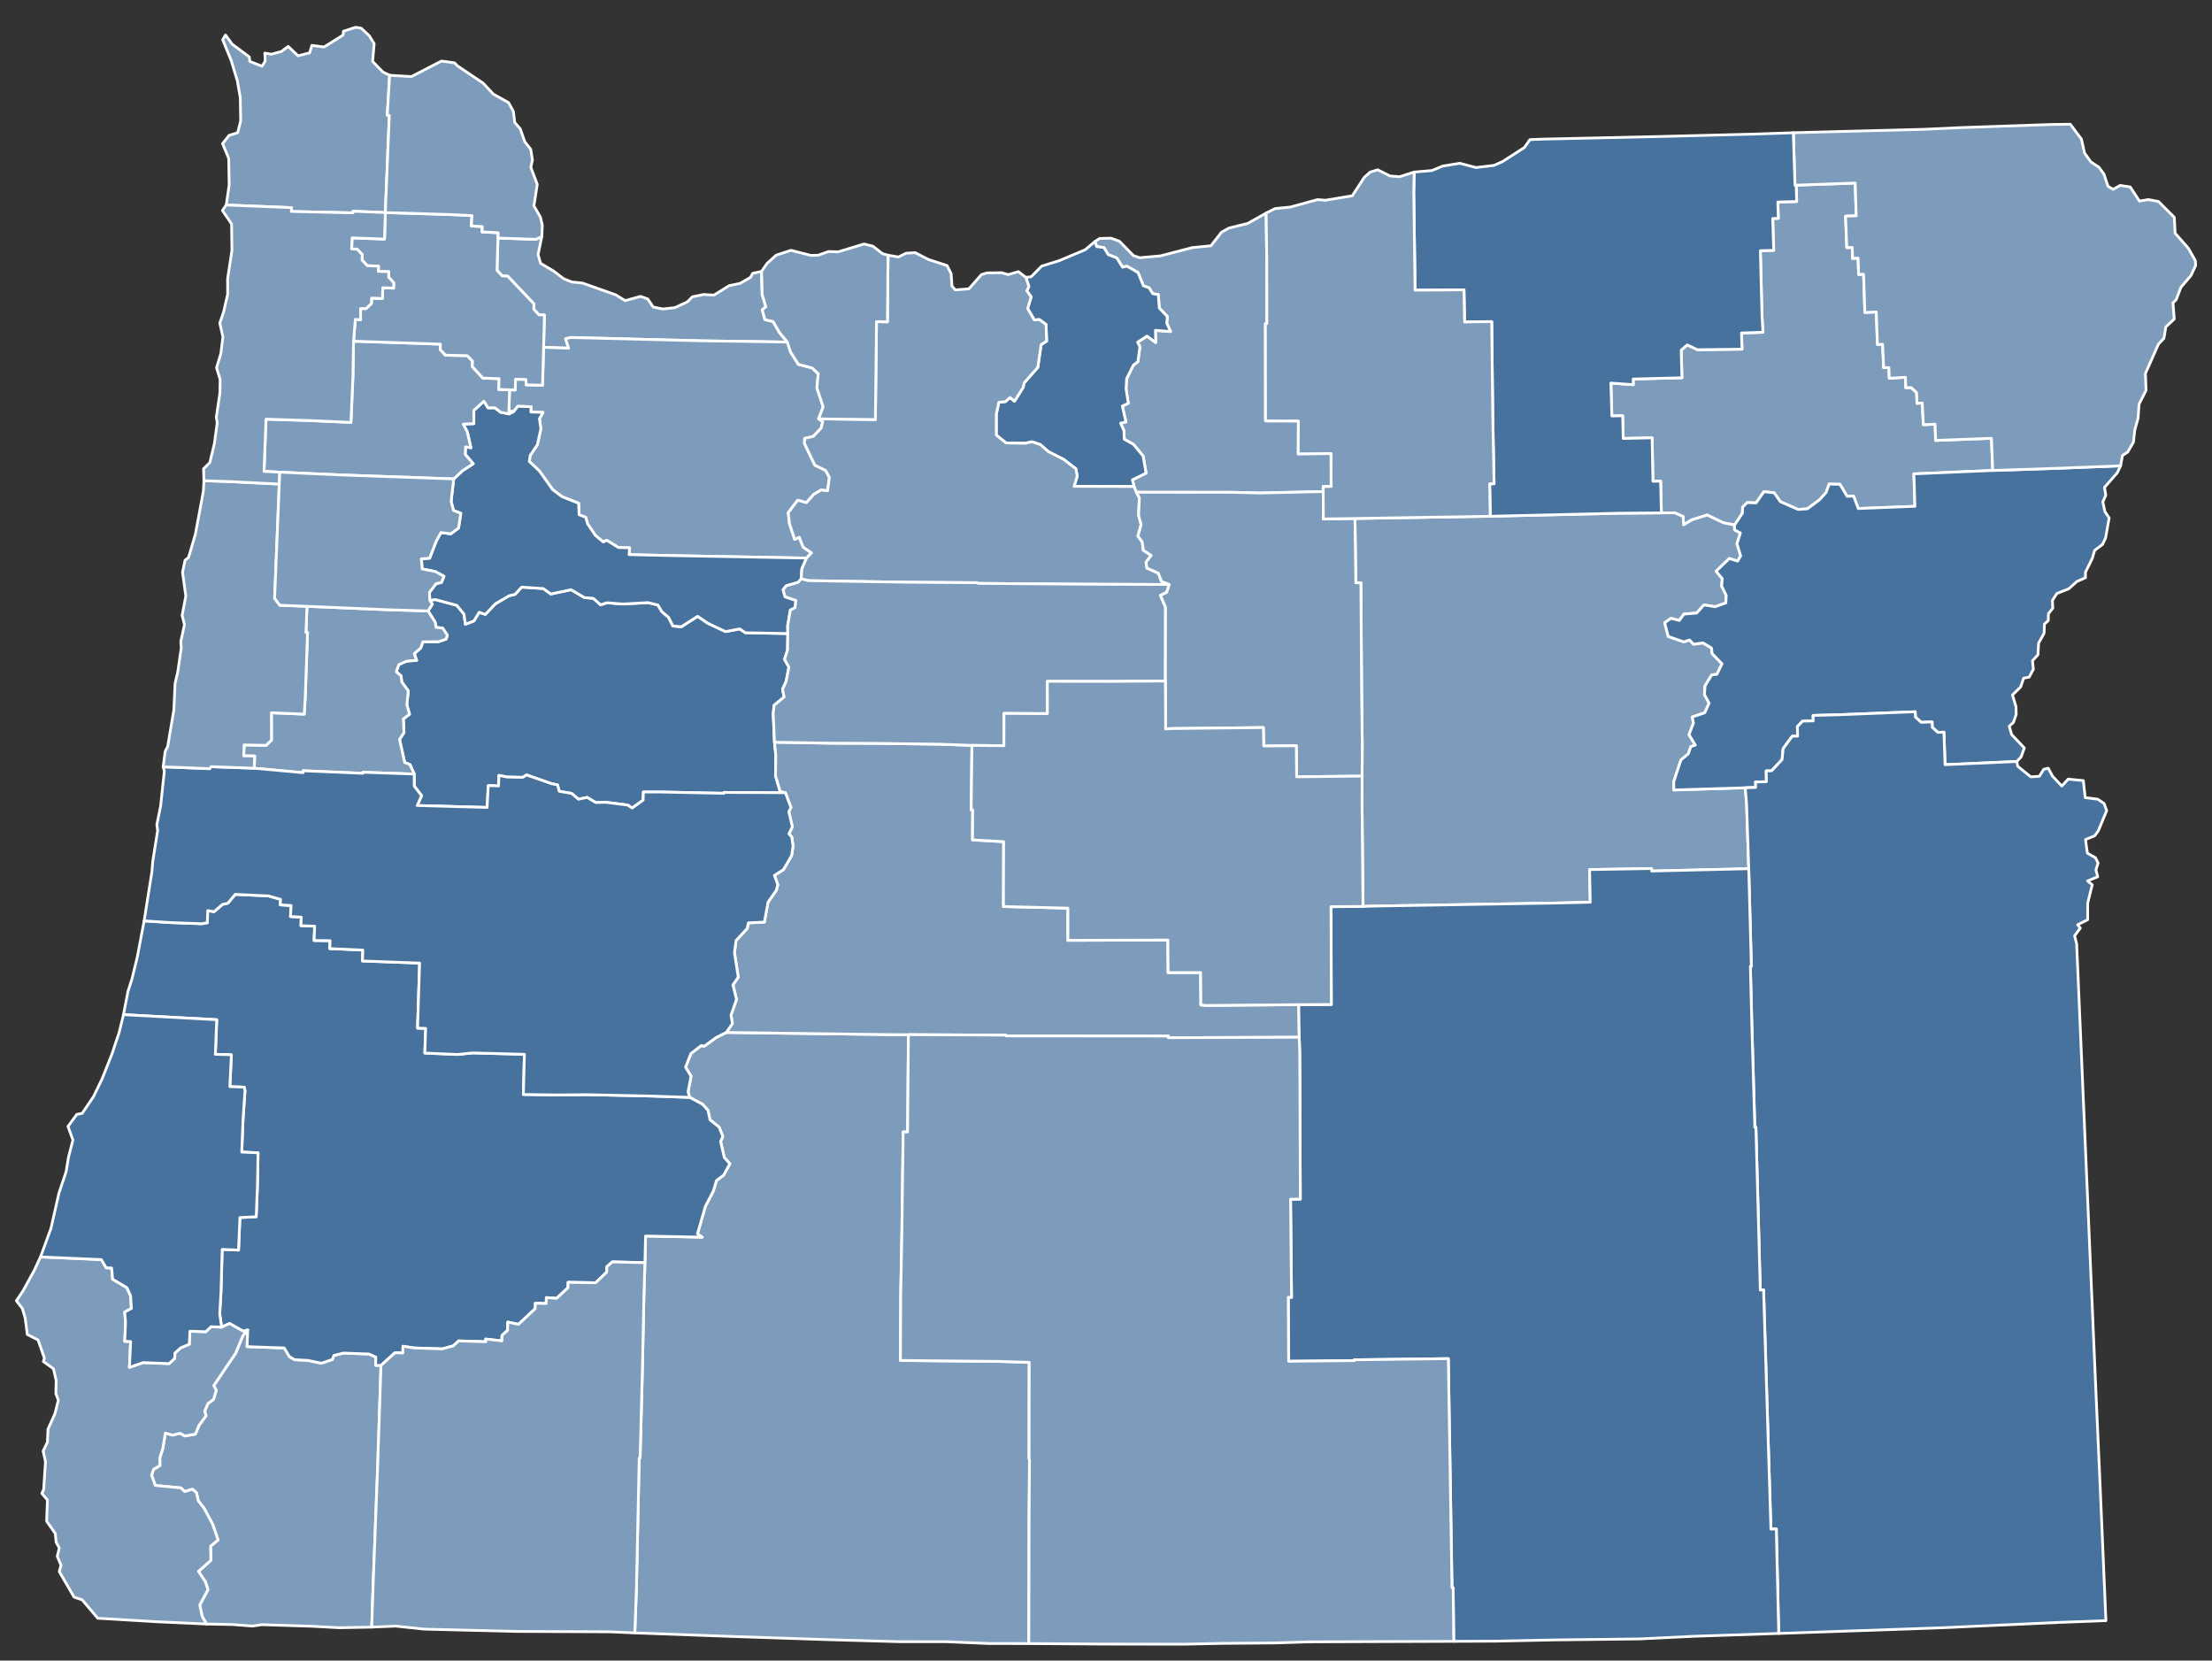 <?xml version="1.0" encoding="UTF-8" standalone="no"?>
<svg
   xmlns:dc="http://purl.org/dc/elements/1.1/"
   xmlns:cc="http://creativecommons.org/ns#"
   xmlns:rdf="http://www.w3.org/1999/02/22-rdf-syntax-ns#"
   xmlns:svg="http://www.w3.org/2000/svg"
   xmlns="http://www.w3.org/2000/svg"
   xmlns:sodipodi="http://sodipodi.sourceforge.net/DTD/sodipodi-0.dtd"
   xmlns:inkscape="http://www.inkscape.org/namespaces/inkscape"
   version="1.2"
   width="810"
   height="608"
   viewBox="0 0 810 608"
   stroke-linecap="round"
   stroke-linejoin="round"
   id="svg4174"
   sodipodi:docname="Oregon_county_map,_cb_500k.svg"
   inkscape:version="0.92.3 (2405546, 2018-03-11)">
  <rect x="0" y="0" width="810" height="608" fill="#333333" stroke="none"/>
  <defs
     id="defs4178" />
  <sodipodi:namedview
     pagecolor="#ffffff"
     bordercolor="#666666"
     borderopacity="1"
     objecttolerance="10"
     gridtolerance="10"
     guidetolerance="10"
     inkscape:pageopacity="0"
     inkscape:pageshadow="2"
     inkscape:window-width="1921"
     inkscape:window-height="1953"
     id="namedview4176"
     showgrid="false"
     inkscape:zoom="0.96102398"
     inkscape:cx="490.65179"
     inkscape:cy="304"
     inkscape:window-x="1867"
     inkscape:window-y="0"
     inkscape:window-maximized="0"
     inkscape:current-layer="Oregon" />
  <g
     id="Oregon"
     transform="translate(5,5)"
     stroke="white"
     stroke-width="1"
     style="fill:#e27f90;fill-opacity:1">
    <path
       d="M 231.16 457.31 231.39 447.55 252.14 447.97 250.4 446.77 253.28 436.72 256.21 431.06 257.37 427.2 259.97 425.27 262.26 421.08 260.22 418.78 258.86 412.93 259.67 411.13 258.37 407.73 254.98 405 254.25 401.54 252.25 399.3 247.56 396.79 246.95 394.73 248.05 389.03 246.04 385.72 247.99 380.74 251.79 377.81 252.87 378.05 257.28 374.85 260.96 373.01 321.12 373.81 327.65 373.82 327.34 409.47 325.73 409.44 325.26 446.03 324.82 469.33 324.73 493.11 360.42 493.45 371.88 493.8 371.83 529.15 372 529.6 371.84 549.68 371.74 596.77 357.18 596.75 341.62 596.09 324.14 596.07 298.94 595.36 263.25 594.17 227.45 592.86 228.05 576.53 229.07 528.88 229.39 528.89 230.22 496.95 230.8 469.04 231.16 457.31 Z"
       id="Klamath"
       fill="#b3c4db"
       style="fill:#7d9cbb;fill-opacity:1" />
    <path
       d="M 177.34 82.15 191.2 82.63 193.4 81.64 192.03 88.21 192.97 91.43 197.75 94.26 201.36 97.02 204.32 98.24 208.29 98.63 220.5 102.96 223.91 105.07 229.57 103.51 232.2 104.46 234.19 107.41 237.7 108.13 242.13 107.65 246.74 105.5 248.51 103.68 252.66 102.83 256.42 103.05 262.01 99.59 265.94 98.78 269.84 96.54 270.62 95.08 273.87 94.37 274.1 102.87 275.45 107.33 274.12 108.42 275.11 112.03 278.1 112.73 280.41 116.73 283.31 120.24 251.69 119.78 204.01 118.57 202.12 119.02 203.21 122.49 194.05 122.16 194.36 110.35 192.37 110.28 190.47 108.25 190.53 106.28 180.9 96.11 178.86 96.01 176.99 93.96 177.34 82.15 Z"
       id="Multnomah"
       style="fill:#7d9cbb;fill-opacity:1"
       fill="#b8e0da" />
    <path
       d="M 151.73 218.69 153.32 216.22 152.36 214.78 154.41 214.52 162.26 216.63 164.91 219.85 165.41 223.56 168.55 222.33 170.47 219.17 172.71 219.96 176.39 216.07 181.42 213.12 183.57 212.62 186.04 209.96 193.94 210.49 196.7 212.47 204.13 210.91 209.02 213.8 212.27 214.06 214.94 216.46 217.21 215.69 223.13 216.15 232.3 215.64 235.92 216.5 237.37 218.94 239.82 221.02 241.41 224.19 244.46 224.49 250.47 220.64 254.17 223.18 260.7 226.25 265.88 225.26 267.96 226.67 283.48 226.96 283.38 233.03 282.28 236.41 283.88 239.22 282.87 244.52 281.57 247.34 282.14 250.2 278.45 253.25 278.14 256.36 278.6 266.75 279.09 271.47 278.98 279.05 280.66 284.71 282.6 285.24 260.07 285.14 260.07 285.46 236.76 284.98 230.59 284.98 230.51 287.95 226.51 290.85 224.82 289.76 216.85 288.75 213.14 288.84 210.01 286.96 206.84 287.63 204.32 285.5 199.79 284.72 199.14 282.35 196.98 281.95 187.82 278.73 186.41 279.62 180.67 279.5 177.7 278.88 177.57 282.76 173.79 282.63 173.38 290.63 147.77 289.92 149.38 286.33 146.69 282.81 146.68 278.4 145.12 274.94 143.18 274.17 141.3 265.72 142.93 263.23 142.7 258.21 144.96 256.49 143.98 252.97 144.52 247.98 142.14 244.75 141.85 242.46 140.1 240.95 141.07 238.31 143.99 237.04 147.57 236.79 146.69 234.34 149.07 232.22 149.85 229.98 155.59 229.94 158.33 229.01 158.82 227.55 157.05 224.95 154.68 224.72 154.31 222.74 151.73 218.69 Z"
       id="Linn"
       fill="#b1e486"
       style="fill:#47729e;fill-opacity:1" />
    <path
       d="M 395.89 83.48 397.68 82.3 401.88 82.21 404.93 83.34 410.07 88.59 412.33 89.36 419.86 88.7 431.56 85.66 438.42 84.99 442.27 80.04 445.05 78.49 451.88 76.81 458.63 73.03 458.87 90.1 458.91 113.47 458.37 113.53 458.42 149.1 470.45 149.13 470.39 161.16 482.43 161.05 482.45 173.11 479.52 173.14 479.55 174.98 456.42 175.5 446.4 175.26 411.11 175.22 410.27 173.14 409.66 170.69 414.67 168.2 413.59 161.97 410.03 157.69 406.67 155.79 406.6 152.78 405.36 149.93 407.3 149.5 405.98 143.67 408.16 142.66 407.35 137.39 407.54 133.68 410.03 128.67 411.67 127.43 412.42 121.98 411.57 120.28 415.03 118.05 418.21 120.41 418.1 115.95 423.66 116.39 422.25 113.35 422.44 110.87 419.53 107.83 419.14 102.85 417.11 102.53 415.77 100.36 413.69 99.64 411.72 94.8 407.65 92.45 406.08 92.84 403.96 89.46 400.79 88.2 399.25 85.65 396.61 85.3 395.89 83.48 Z"
       id="Gilliam"
       fill="#cbdc93"
       style="fill:#7d9cbb;fill-opacity:1" />
    <path
       d="M 137.68 22.56 136.81 37.18 137.56 37.23 136.1 72.83 124.26 72.34 124.24 72.94 101.7 72.42 101.77 71.03 77.85 70.06 78.92 62.69 78.75 52.98 76.49 47.58 78.89 44.57 82.04 43.58 83.14 39.2 82.98 30.67 81.89 24.52 79.67 17.19 76.55 9.55 77.59 7.82 80.04 11.19 86.29 15.84 86.49 17.5 90.96 19.24 92.11 17.34 91.98 14.44 94.29 14.86 98.01 13.88 100.53 12 104.15 15.44 108.39 14.34 109.2 11.62 113.68 12.2 120.64 7.84 120.74 6.46 125.22 4.99 127.26 5.32 130.21 8.08 132.01 10.96 131.45 17.49 135.18 21.35 137.68 22.56 Z"
       id="Clatsop"
       fill="#e4c9a0"
       style="fill:#7d9cbb;fill-opacity:1" />
    <path
       d="M 181.6 137.71 183.66 137.8 183.78 133.85 187.58 133.92 187.69 135.91 193.66 136.04 194.05 122.16 203.21 122.49 202.12 119.02 204.01 118.57 251.69 119.78 283.31 120.24 284.47 123.85 287.36 128.4 292.37 129.71 294.63 131.82 294.14 137.03 296.42 143.95 294.77 148.36 296.26 149.39 295.71 151.75 292.82 154.77 289.65 155.53 289.58 157.35 293.4 165.32 297.35 167.24 298.71 169.8 298.05 174.68 295.67 174.41 292.97 176.03 290.3 179.05 287.11 178.15 283.64 182.72 284.11 186.79 286 192.48 287.69 191.68 289.12 195.35 292.18 197.4 290.34 199.33 239.34 198.39 225.35 198.07 225.56 195.56 221.47 195.48 217.18 192.81 215.9 193.44 212.99 191.01 210.16 186.8 209.48 184.4 207.06 183.47 206.88 179.25 200.81 176.86 197.37 174.27 192.53 167.46 188.83 163.95 189.14 161.73 191.78 157.83 193.06 151.95 192.52 148.29 193.84 145.99 189.41 145.86 189.46 143.9 184.63 143.77 183.1 145.67 181.35 145.61 181.6 137.71 Z"
       id="Clackamas"
       fill="#94bbeb"
       style="fill:#7d9cbb;fill-opacity:1" />
    <path
       d="M 652.73 62.79 674.34 62.02 674.72 74.01 670.81 74.15 671.27 85.66 673.26 85.58 673.38 89.61 675.39 89.47 675.61 95.52 677.41 95.41 677.89 109.41 682.06 109.21 682.49 121.11 684.39 121.05 684.76 129.62 686.69 129.61 686.82 133.51 692.73 133.13 692.88 136.96 694.81 136.88 696.83 138.76 696.96 142.67 698.89 142.56 699.31 150.5 703.59 150.31 703.82 156.26 724.24 155.47 724.71 167.25 695.84 168.5 696.22 180.37 675.46 181.19 673.76 176.64 671.37 176.7 668.76 172.32 664.8 172.23 663.7 175.3 661.33 177.96 656.85 181.29 653.49 181.54 646.96 178.71 644.67 175.44 640.94 175.03 638.04 179.14 634.78 179.01 633.12 180.7 633.04 182.92 630.16 187.22 626.09 186.42 620.14 183.57 614.48 185.36 611.52 187.17 611.32 184.11 608.22 182.76 603.37 182.78 603.09 171.16 600.27 171.22 599.99 155.3 589.39 155.54 589.19 147.21 585.23 147.3 584.88 135.25 593.07 135.85 593.04 133.78 610.9 133.31 610.62 123.19 612.85 121.28 616.62 123.05 632.89 122.84 632.71 116.92 640.57 116.65 640.21 110.63 639.62 86.79 644.5 86.67 644.13 75.01 646.19 74.94 646.02 68.97 652.92 68.78 652.73 62.79 Z"
       id="Union"
       fill="#d8e9e9"
       style="fill:#7d9cbb;fill-opacity:1" />
    <path
       d="M 107.42 216.99 136.79 218.24 151.73 218.69 154.31 222.74 154.68 224.72 157.05 224.95 158.82 227.55 158.33 229.01 155.59 229.94 149.85 229.98 149.07 232.22 146.69 234.34 147.57 236.79 143.99 237.04 141.07 238.31 140.1 240.95 141.85 242.46 142.14 244.75 144.52 247.98 143.98 252.97 144.96 256.49 142.7 258.21 142.93 263.23 141.3 265.72 143.18 274.17 145.12 274.94 146.68 278.4 127.88 277.76 127.86 278.13 106.03 277.2 105.98 277.91 88.09 276.27 88.26 271.8 84.24 271.75 84.39 267.74 92.43 267.9 94.42 265.97 94.38 255.96 106.39 256.47 106.77 250.4 107.61 226.6 107.03 226.58 107.42 216.99 Z"
       id="Benton"
       fill="#cdec98"
       style="fill:#7d9cbb;fill-opacity:1" />
    <path
       d="M 85.72 481.96 85.48 488.05 99.1 488.54 100.96 491.68 102.9 492.82 107.77 493.09 112.69 494.11 116.7 492.76 117.26 491.27 120.79 490.4 130.13 490.75 132.62 491.88 132.53 494.9 134.51 494.94 133.28 532.4 131.69 573.71 131.12 590.74 119.24 590.97 109.25 590.43 90.9 589.85 87.48 590.36 80.23 589.8 70.62 589.61 69.04 586.84 68.14 582.63 71.14 577.06 70.22 574.17 67.68 570.33 72.23 566.27 72.11 561.11 74.84 558.82 72.85 553.04 69.77 547.29 67.63 544.55 66.92 541.5 65.46 540.27 62.6 541.09 61.2 539.76 51.84 538.88 50.51 535.15 51.2 533.01 53.57 531.55 53.52 528.77 54.62 525.35 55.54 519.71 58.23 520.45 60.91 519.75 62.68 520.76 66.54 520.08 67.88 516.85 70.43 513.39 69.95 511.65 71.15 508.87 73.17 507.4 74.19 504.05 73.28 502.29 81.26 490.5 83.97 483.97 85.72 481.96 Z"
       id="Josephine"
       fill="#d5bca5"
       style="fill:#7d9cbb;fill-opacity:1" />
    <path
       d="M 491.17 184.84 540.7 184.02 588.13 182.9 603.37 182.78 608.22 182.76 611.32 184.11 611.52 187.17 614.48 185.36 620.14 183.57 626.09 186.42 630.16 187.22 630.18 189.03 632.31 190.11 631.06 194.05 632.41 198.52 631.29 200.46 628.25 199.48 623.41 204.16 625.67 206.85 625.44 209.56 627.13 213.05 626.98 215.76 623.07 217.15 618.96 216.49 616.28 219.47 611.64 219.84 609.93 222.17 606.89 221.41 604.58 222.99 605.88 228.02 611.58 230.01 613.66 229.3 615.17 230.88 618.6 230.37 621.72 232.24 621.95 234.3 625.59 238.04 623.7 241.88 621.8 242.13 619.36 246.11 619.15 249.31 620.86 252.49 619.24 255.98 614.69 257.5 615.11 259.76 613.5 263.99 615.82 267.82 614.16 268.36 613.24 270.99 610.5 273.3 607.89 281.26 607.95 284.24 634.08 283.43 634.58 289.39 635.36 313.06 599.82 313.92 599.79 313 577.08 313.39 577.32 325.33 565.92 325.61 498.36 326.74 494.11 326.88 493.77 291.05 493.78 279.15 493.84 267.89 493.61 248.02 493.34 208.37 491.48 208.39 491.17 184.84 Z"
       id="Grant"
       fill="#dbe5d2"
       style="fill:#7d9cbb;fill-opacity:1" />
    <path
       d="M 630.16 187.22 633.04 182.92 633.12 180.7 634.78 179.01 638.04 179.14 640.94 175.03 644.67 175.44 646.96 178.71 653.49 181.54 656.85 181.29 661.33 177.96 663.7 175.3 664.8 172.23 668.76 172.32 671.37 176.7 673.76 176.64 675.46 181.19 696.22 180.37 695.84 168.5 724.71 167.25 748.34 166.46 771.53 165.55 770.32 168.07 765.64 173.46 766.1 176.34 765.03 178.74 765.77 182.3 767.34 184.63 766.04 191.97 764.89 194.35 762.02 196.52 761.17 199.43 758.67 204.49 758.66 206.53 755.58 207.86 752.56 210.57 748.2 212.3 746.55 214.84 746.71 217.65 745.1 219.7 745.03 222.24 743.63 223.53 743.53 226.83 741.5 230.49 741.27 234.73 739.27 236.9 739.58 240.04 738.05 242.92 736.04 243.3 734.93 246.51 731.94 249.45 733.22 253.7 733.3 256.56 732.25 259.56 730.76 260.86 731.62 263.94 736.29 268.86 735.09 272.15 733.51 273.81 707.25 274.98 706.83 263.07 704.62 263.16 702.57 261.29 702.5 259.32 698.54 259.47 696.39 257.57 696.32 255.59 668.69 256.68 658.92 256.95 658.97 258.94 655.1 259.02 653.17 261.05 653.26 264.51 651.28 264.56 647.96 269.1 647.58 273.08 643.76 277.21 641.76 277.26 641.83 281.21 637.84 281.32 637.91 283.31 634.08 283.43 607.95 284.24 607.89 281.26 610.5 273.3 613.24 270.99 614.16 268.36 615.82 267.82 613.5 263.99 615.11 259.76 614.69 257.5 619.24 255.98 620.86 252.49 619.15 249.31 619.36 246.11 621.8 242.13 623.7 241.88 625.59 238.04 621.95 234.3 621.72 232.24 618.6 230.37 615.17 230.88 613.66 229.3 611.58 230.01 605.88 228.02 604.58 222.99 606.89 221.41 609.93 222.17 611.64 219.84 616.28 219.47 618.96 216.49 623.07 217.15 626.98 215.76 627.13 213.05 625.44 209.56 625.67 206.85 623.41 204.16 628.25 199.48 631.29 200.46 632.41 198.52 631.06 194.05 632.31 190.11 630.18 189.03 630.16 187.22 Z"
       id="Baker"
       fill="#9a94d1"
       style="fill:#47729e;fill-opacity:1" />
    <path
       d="M 161.13 170.35 164.38 167.32 168.29 164.8 165.35 161.37 165.48 158.59 167.44 158.94 166.11 153.14 164.61 150.28 168.51 150.11 168.5 145.27 172.19 141.9 173.71 144.32 176.24 144.3 178.3 145.93 181.41 146.54 183.1 145.67 184.63 143.77 189.46 143.9 189.41 145.86 193.84 145.99 192.52 148.29 193.06 151.95 191.78 157.83 189.14 161.73 188.83 163.95 192.53 167.46 197.37 174.27 200.81 176.86 206.88 179.25 207.06 183.47 209.48 184.4 210.16 186.8 212.99 191.01 215.9 193.44 217.18 192.81 221.47 195.48 225.56 195.56 225.35 198.07 239.34 198.39 290.34 199.33 288.63 203.28 288.39 206.95 287.21 208.26 282.9 209.49 281.76 210.93 282.5 213.51 286.45 214.82 286.15 217.5 284.43 218.36 283.43 224.16 283.48 226.96 267.96 226.67 265.88 225.26 260.7 226.25 254.17 223.18 250.47 220.64 244.46 224.49 241.41 224.19 239.82 221.02 237.37 218.94 235.92 216.5 232.3 215.64 223.13 216.15 217.21 215.69 214.94 216.46 212.27 214.06 209.02 213.8 204.13 210.91 196.7 212.47 193.94 210.49 186.04 209.96 183.57 212.62 181.42 213.12 176.39 216.07 172.71 219.96 170.47 219.17 168.55 222.33 165.41 223.56 164.91 219.85 162.26 216.63 154.41 214.52 152.36 214.78 152.27 211.85 154.69 208.7 156.65 208.25 157.58 206.01 154.42 204.26 149.59 203.32 149.28 199.61 152.33 199.37 154.77 193.05 156.5 189.96 160.06 190.46 162.91 188.33 163.74 182.94 161.07 181.89 160.19 178.6 161.13 170.35 Z"
       id="Marion"
       fill="#e8ead8"
       style="fill:#47729e;fill-opacity:1" />
    <path
       d="M 634.08 283.43 637.91 283.31 637.84 281.32 641.83 281.21 641.76 277.26 643.76 277.21 647.58 273.08 647.96 269.1 651.28 264.56 653.26 264.51 653.17 261.05 655.1 259.02 658.97 258.94 658.92 256.95 668.69 256.68 696.32 255.59 696.39 257.57 698.54 259.47 702.5 259.32 702.57 261.29 704.62 263.16 706.83 263.07 707.25 274.98 733.51 273.81 733.88 275.58 738.64 279.43 741.77 279.23 743.38 276.67 745.03 276.27 746.6 279.19 750.01 282.8 752.33 280.26 757.88 280.81 758.57 287.04 763.16 287.62 765.47 289.18 766.44 291.78 763.38 299.17 762 301.05 758.67 302.39 759.37 307.38 762.33 309.05 763.29 310.99 762.49 313.5 763.15 316.02 759.45 317.54 761.14 318.96 759.47 325.7 759.47 331.74 755.8 333.59 756.78 334.81 754.69 337.61 755.44 340.58 762.41 502.7 764.05 539.39 766.15 588.37 748.59 589.04 704.8 591.03 646.34 593.06 645.46 554.8 643.48 554.85 640.79 467.26 639.59 467.3 637.98 407.76 637.59 407.77 636.54 371.68 635.96 348.79 636.32 348.79 635.36 313.06 634.58 289.39 634.08 283.43 Z"
       id="Malheur"
       fill="#bbea90"
       style="fill:#47729e;fill-opacity:1" />
    <path
       d="M 47.78 332.15 57.11 332.77 68.83 333.21 70.92 332.86 71.06 328.4 73.38 328.8 76.47 326.13 78.45 325.68 81.12 322.46 93.31 323.03 97.73 324.28 97.64 326.3 101.59 326.53 101.37 330.57 105.33 330.8 105.2 333.92 110.23 334.11 110.02 339.35 115.87 339.41 115.75 342.31 127.87 342.86 127.72 346.84 148.66 347.62 147.9 371.43 150.87 371.53 150.57 380.56 162.51 381.08 168.03 380.51 187.04 381.02 186.65 395.72 198.51 395.89 209.96 395.8 233.72 396.31 247.56 396.79 252.25 399.3 254.25 401.54 254.98 405 258.37 407.73 259.67 411.13 258.86 412.93 260.22 418.78 262.26 421.08 259.97 425.27 257.37 427.2 256.21 431.06 253.28 436.72 250.4 446.77 252.14 447.97 231.39 447.55 231.16 457.31 219.26 457.02 217.22 458.78 217.17 460.77 213.11 464.66 203.03 464.5 202.98 466.49 198.85 470.36 195.06 470.09 195.02 472.26 191.04 472.16 190.98 474.15 184.85 479.89 180.95 479.06 180.88 482.07 178.83 483.95 178.78 485.94 172.84 485.28 172.89 486.26 162.96 485.95 160.96 487.78 156.95 488.87 146.55 488.53 142.57 487.9 142.51 490.38 139.63 490.28 134.51 494.94 132.53 494.9 132.62 491.88 130.13 490.75 120.79 490.4 117.26 491.27 116.7 492.76 112.69 494.11 107.77 493.09 102.9 492.82 100.96 491.68 99.1 488.54 85.48 488.05 85.72 481.96 84.11 482.44 79.07 479.58 76.15 480.92 75.46 476.05 75.93 467.8 76.36 452.45 82.35 452.69 82.85 440.79 88.82 440.49 89.27 429.05 89.49 417.09 83.52 416.81 83.99 404.92 84.71 394.32 84.43 393.04 79.16 392.85 79.73 381.19 73.85 381.02 74.37 368.35 40.22 366.5 41.87 357.92 43.31 353.5 45.3 345.28 47.78 332.15 Z"
       id="Douglas"
       fill="#cde2b7"
       style="fill:#47729e;fill-opacity:1" />
    <path
       d="M 370.64 96.55 372.59 96.33 376.44 92.43 382.87 90.44 392.44 86.41 395.89 83.48 396.61 85.3 399.25 85.65 400.79 88.2 403.96 89.46 406.08 92.84 407.65 92.45 411.72 94.8 413.69 99.64 415.77 100.36 417.11 102.53 419.14 102.85 419.53 107.83 422.44 110.87 422.25 113.35 423.66 116.39 418.1 115.95 418.21 120.41 415.03 118.05 411.57 120.28 412.42 121.98 411.67 127.43 410.03 128.67 407.54 133.68 407.35 137.39 408.16 142.66 405.98 143.67 407.3 149.5 405.36 149.93 406.6 152.78 406.67 155.79 410.03 157.69 413.59 161.97 414.67 168.2 409.66 170.69 410.27 173.14 388.31 173.07 389.46 169.33 388.98 166.66 384.53 163.23 378.94 160.39 375.9 157.75 372.89 156.75 370.35 157.3 363.39 157.17 359.83 154.32 359.82 146.69 360.74 142.31 363.18 142.02 364.87 140.53 366.47 141.91 369.67 136.85 370 135.21 375.03 129.5 376.23 121.22 378.26 119.9 378.05 113.8 375.55 112 373.75 112.16 371.29 107.94 372.59 103.72 371.01 101.49 371.76 99.87 370.64 96.55 Z"
       id="Sherman"
       fill="#c4e4e2"
       style="fill:#47729e;fill-opacity:1" />
    <path
       d="M 294.77 148.36 315.55 148.61 315.96 112.76 319.96 112.84 320.19 88.44 323.98 89.09 326.79 87.72 330.14 87.51 334.96 90.01 341.82 92.24 343.28 95.19 343.6 99.74 344.82 101.15 349.81 100.74 354.38 95.54 356.36 94.92 361.83 94.86 364.14 95.55 367.94 94.46 370.64 96.55 371.76 99.87 371.01 101.49 372.59 103.72 371.29 107.94 373.75 112.16 375.55 112 378.05 113.8 378.26 119.9 376.23 121.22 375.03 129.5 370 135.21 369.67 136.85 366.47 141.91 364.87 140.53 363.18 142.02 360.74 142.31 359.82 146.69 359.83 154.32 363.39 157.17 370.35 157.3 372.89 156.75 375.9 157.75 378.94 160.39 384.53 163.23 388.98 166.66 389.46 169.33 388.31 173.07 410.27 173.14 411.11 175.22 412.22 177.25 411.94 183.74 412.86 187.07 411.69 191.26 413.28 193.43 413.67 196.46 416.54 198.34 414.66 200.87 415 203.01 419.16 204.84 420.34 207.87 423.18 209.01 392.14 208.9 353.11 208.6 352.88 208.35 327.5 208.18 291.1 207.6 288.39 206.95 288.63 203.28 290.34 199.33 292.18 197.4 289.12 195.35 287.69 191.68 286 192.48 284.11 186.79 283.64 182.72 287.11 178.15 290.3 179.05 292.97 176.03 295.67 174.41 298.05 174.68 298.71 169.8 297.35 167.24 293.4 165.32 289.58 157.35 289.65 155.53 292.82 154.77 295.71 151.75 296.26 149.39 294.77 148.36 Z"
       id="Wasco"
       fill="#cee8ef"
       style="fill:#7d9cbb;fill-opacity:1" />
    <path
       d="M 282.6 285.24 280.66 284.71 278.98 279.05 279.09 271.47 278.6 266.75 298.96 267.1 314.95 267.16 338.94 267.47 350.91 267.91 350.63 291.5 351.18 291.51 351.12 302.52 362.52 303.16 362.44 326.91 386.05 327.5 386.05 339.29 422.66 339.17 422.74 351.09 434.64 351.09 434.73 362.95 436.71 363.13 470.58 362.84 470.76 374.77 422.82 374.94 422.81 374.33 363.32 374.28 363.32 374 327.65 373.82 321.12 373.81 260.96 373.01 263.2 369.74 262.68 366.71 264.69 360.91 263.39 355.58 265.34 352.79 263.95 343.85 264.51 339.39 268.61 334.93 269.06 332.88 274.9 332.62 276.24 325.32 279.28 320.94 279.82 318.92 278.57 315.52 281.87 313.42 284.89 308.21 285.38 304.9 284.97 301.52 283.88 300.32 285.14 297.72 283.85 292.18 284.63 290.68 282.6 285.24 Z"
       id="Deschutes"
       fill="#c7d5e6"
       style="fill:#7d9cbb;fill-opacity:1" />
    <path
       d="M 283.48 226.96 283.43 224.16 284.43 218.36 286.15 217.5 286.45 214.82 282.5 213.51 281.76 210.93 282.9 209.49 287.21 208.26 288.39 206.95 291.1 207.6 327.5 208.18 352.88 208.35 353.11 208.6 392.14 208.9 423.18 209.01 422.22 211.89 419.94 213 421.8 217.32 421.75 244.35 401.1 244.49 378.53 244.46 378.54 256.29 362.65 256.21 362.62 268.03 350.91 267.91 338.94 267.47 314.95 267.16 298.96 267.1 278.6 266.75 278.14 256.36 278.45 253.25 282.14 250.2 281.57 247.34 282.87 244.52 283.88 239.22 282.28 236.41 283.38 233.03 283.48 226.96 Z"
       id="Jefferson"
       fill="#bce4ec"
       style="fill:#7d9cbb;fill-opacity:1" />
    <path
       d="M 9.84 455.2 32.11 456.18 33.89 459.18 35.88 459.26 36.24 463.37 41.44 466.42 42.81 469.43 43.13 474.05 40.67 475.4 40.97 479.23 40.68 486.1 42.84 486.19 42.4 495.63 47.43 493.88 56.89 494.27 58.96 492.38 59.05 490.4 61.12 488.5 64.32 487.17 64.55 482.4 70.33 482.6 72.29 480.74 76.15 480.92 79.07 479.58 84.11 482.44 85.72 481.96 83.97 483.97 81.26 490.5 73.28 502.29 74.19 504.05 73.17 507.4 71.15 508.87 69.95 511.65 70.43 513.39 67.88 516.85 66.54 520.08 62.68 520.76 60.91 519.75 58.23 520.45 55.54 519.71 54.62 525.35 53.52 528.77 53.57 531.55 51.2 533.01 50.51 535.15 51.84 538.88 61.2 539.76 62.6 541.09 65.46 540.27 66.92 541.5 67.63 544.55 69.77 547.29 72.85 553.04 74.84 558.82 72.11 561.11 72.23 566.27 67.68 570.33 70.22 574.17 71.14 577.06 68.14 582.63 69.04 586.84 70.62 589.61 52.5 588.78 30.79 587.49 25.08 580.75 22.13 579.76 16.7 570.4 17.35 568.1 15.97 564.81 16.71 561.78 15.56 559.67 15.25 556.49 12.08 551.97 12.37 544.18 10.32 541.8 10.99 540.33 11.66 530.13 10.79 526.27 12.36 523.05 12.58 518.22 15.12 512.6 16.36 507.65 15.46 505.24 15.57 500.41 14.57 496.14 10.88 493.5 11.27 492.29 8.93 485.6 5 483.6 4.21 477.52 3.2 474.12 1 471.25 3.49 467.52 7.53 460.14 9.84 455.2 Z"
       id="Curry"
       fill="#f3d7d4"
       style="fill:#7d9cbb;fill-opacity:1" />
    <path
       d="M 54.75 275.75 71.77 276.44 72.27 275.71 88.09 276.27 105.98 277.91 106.03 277.2 127.86 278.13 127.88 277.76 146.68 278.4 146.69 282.81 149.38 286.33 147.77 289.92 173.38 290.63 173.79 282.63 177.57 282.76 177.7 278.88 180.67 279.5 186.41 279.62 187.82 278.73 196.98 281.95 199.14 282.35 199.79 284.72 204.32 285.5 206.84 287.63 210.01 286.96 213.14 288.84 216.85 288.75 224.82 289.76 226.51 290.85 230.51 287.95 230.59 284.98 236.76 284.98 260.07 285.46 260.07 285.14 282.6 285.24 284.63 290.68 283.85 292.18 285.14 297.72 283.88 300.32 284.97 301.52 285.38 304.9 284.89 308.21 281.87 313.42 278.57 315.52 279.82 318.92 279.28 320.94 276.24 325.32 274.9 332.62 269.06 332.88 268.61 334.93 264.51 339.39 263.95 343.85 265.34 352.79 263.39 355.58 264.69 360.91 262.68 366.71 263.2 369.74 260.96 373.01 257.28 374.85 252.87 378.05 251.79 377.81 247.99 380.74 246.04 385.72 248.05 389.03 246.95 394.73 247.56 396.79 233.72 396.31 209.96 395.8 198.51 395.89 186.65 395.72 187.04 381.02 168.03 380.51 162.51 381.08 150.57 380.56 150.87 371.53 147.9 371.43 148.66 347.62 127.72 346.84 127.87 342.86 115.75 342.31 115.87 339.41 110.02 339.35 110.23 334.11 105.2 333.92 105.33 330.8 101.37 330.57 101.59 326.53 97.64 326.3 97.73 324.28 93.31 323.03 81.12 322.46 78.45 325.68 76.47 326.13 73.38 328.8 71.06 328.4 70.92 332.86 68.83 333.21 57.11 332.77 47.78 332.15 50.62 314.22 50.93 310.43 52.72 299.14 52.44 296.91 53.81 290.12 55.18 277.35 54.75 275.75 Z"
       id="Lane"
       fill="#cee9e7"
       style="fill:#47729e;fill-opacity:1" />
    <path
       d="M 470.76 374.77 470.58 362.84 482.51 362.78 482.4 326.97 494.11 326.88 498.36 326.74 565.92 325.61 577.32 325.33 577.08 313.39 599.79 313 599.82 313.92 635.36 313.06 636.32 348.79 635.96 348.79 636.54 371.68 637.59 407.77 637.98 407.76 639.59 467.3 640.79 467.26 643.48 554.85 645.46 554.8 646.34 593.06 615.27 594.1 595.28 595.07 564.1 595.43 542.88 595.88 527.33 595.95 527.13 576.35 526.7 576.35 525.35 492.44 490.92 492.87 490.91 493.17 466.87 493.4 466.74 469.99 467.94 469.99 467.58 434.07 471.16 434.03 470.95 380.67 470.76 374.77 Z"
       id="Harney"
       fill="#e8c7b1"
       style="fill:#47729e;fill-opacity:1" />
    <path
       d="M 411.11 175.22 446.4 175.26 456.42 175.5 479.55 174.98 479.6 185 491.17 184.84 491.48 208.39 493.34 208.37 493.61 248.02 493.84 267.89 493.78 279.15 469.81 279.42 469.69 268.05 457.76 268.12 457.63 261.38 423.75 261.76 421.83 261.89 421.75 244.35 421.8 217.32 419.94 213 422.22 211.89 423.18 209.01 420.34 207.87 419.16 204.84 415 203.01 414.66 200.87 416.54 198.34 413.67 196.46 413.28 193.43 411.69 191.26 412.86 187.07 411.94 183.74 412.22 177.25 411.11 175.22 Z"
       id="Wheeler"
       fill="#f4ddd3"
       style="fill:#7d9cbb;fill-opacity:1" />
    <path
       d="M 327.65 373.82 363.32 374 363.32 374.28 422.81 374.33 422.82 374.94 470.76 374.77 470.95 380.67 471.16 434.03 467.58 434.07 467.94 469.99 466.74 469.99 466.87 493.4 490.91 493.17 490.92 492.87 525.35 492.44 526.7 576.35 527.13 576.35 527.33 595.95 474.51 596.14 461.9 596.54 442.58 596.7 428.41 597 398.77 596.95 371.74 596.77 371.84 549.68 372 529.6 371.83 529.15 371.88 493.8 360.42 493.45 324.73 493.11 324.82 469.33 325.26 446.03 325.73 409.44 327.34 409.47 327.65 373.82 Z"
       id="Lake"
       fill="#b6a8f0"
       style="fill:#7d9cbb;fill-opacity:1" />
    <path
       d="M 651.68 43.6 699.7 42.34 712.83 41.73 746.43 40.57 753.12 40.49 757.19 45.94 758.32 51.03 760.68 54.31 763.58 56.2 765.43 58.74 766.92 63.21 768.82 64.33 771.36 62.89 775.05 63.45 778.44 68.63 781.61 68.07 785.4 68.77 791.19 74.57 791.5 80.39 796.35 85.91 798.92 90.45 799 92.23 797.32 95.85 793.61 100.21 791.88 104.74 790.71 105.89 791.17 111.82 788.09 114.71 787.39 118.89 785.4 120.98 780.62 131.74 780.85 137.93 778.3 142.93 777.93 148.13 776.71 152.51 776.23 156.87 774.13 160.53 772.22 161.77 771.53 165.55 748.34 166.46 724.71 167.25 724.24 155.47 703.82 156.26 703.59 150.31 699.31 150.5 698.89 142.56 696.96 142.67 696.83 138.76 694.81 136.88 692.88 136.96 692.73 133.13 686.82 133.51 686.69 129.61 684.76 129.62 684.39 121.05 682.49 121.11 682.06 109.21 677.89 109.41 677.41 95.41 675.61 95.52 675.39 89.47 673.38 89.61 673.26 85.58 671.27 85.66 670.81 74.15 674.72 74.01 674.34 62.02 652.73 62.79 652.29 62.81 651.68 43.6 Z"
       id="Wallowa"
       fill="#e7d5a7"
       style="fill:#7d9cbb;fill-opacity:1" />
    <path
       d="M 69.67 171.01 79.18 171.32 97.27 172.23 95.56 214.07 97.47 216.6 107.42 216.99 107.03 226.58 107.61 226.6 106.77 250.4 106.39 256.47 94.38 255.96 94.42 265.97 92.43 267.9 84.39 267.74 84.24 271.75 88.26 271.8 88.09 276.27 72.27 275.71 71.77 276.44 54.75 275.75 55.49 270.1 56.41 268.28 58.67 254.87 59.11 245.18 60.09 241.04 61.37 232.24 61.2 229.92 62.54 223.68 61.69 220.32 63.04 213.24 61.84 204.55 62.76 200.13 64.03 199.13 66.53 190.66 69.47 174.88 69.67 171.01 Z"
       id="Lincoln"
       fill="#f1c9ad"
       style="fill:#7d9cbb;fill-opacity:1" />
    <path
       d="M 273.87 94.37 275.87 91.45 279.25 88.41 284.65 86.65 291.94 88.51 294.61 88.45 298.38 87.09 301.95 87.2 311.41 84.33 314.66 85.15 318.12 87.86 320.19 88.44 319.96 112.84 315.96 112.76 315.55 148.61 294.77 148.36 296.42 143.95 294.14 137.03 294.63 131.82 292.37 129.71 287.36 128.4 284.47 123.85 283.31 120.24 280.41 116.73 278.1 112.73 275.11 112.03 274.12 108.42 275.45 107.33 274.1 102.87 273.87 94.37 Z"
       id="Hood River"
       fill="#a5a7e4"
       style="fill:#7d9cbb;fill-opacity:1" />
    <path
       d="M 124.46 119.92 156.25 121 156.21 122.99 158.12 125.05 166.09 125.22 168.04 127.21 167.95 129.21 171.82 133.43 177.76 133.64 177.63 137.58 181.6 137.71 181.35 145.61 183.1 145.67 181.41 146.54 178.3 145.93 176.24 144.3 173.71 144.32 172.19 141.9 168.5 145.27 168.51 150.11 164.61 150.28 166.11 153.14 167.44 158.94 165.48 158.59 165.35 161.37 168.29 164.8 164.38 167.32 161.13 170.35 119.03 168.86 97.47 167.88 91.68 167.59 92.41 148.46 108.94 149 123.5 149.66 124.23 132.95 124.46 119.92 Z"
       id="Yamhill"
       fill="#c6edcf"
       style="fill:#7d9cbb;fill-opacity:1" />
    <path
       d="M 512.85 58 519.33 57.45 523.31 55.8 529.55 54.78 535.47 56.34 542.1 55.55 545.23 54.14 553.24 48.99 555.23 46.13 559.61 45.95 602.06 45 637.49 44.09 651.68 43.6 652.29 62.81 652.73 62.79 652.92 68.78 646.02 68.97 646.19 74.94 644.13 75.01 644.5 86.67 639.62 86.79 640.21 110.63 640.57 116.65 632.71 116.92 632.89 122.84 616.62 123.05 612.85 121.28 610.62 123.19 610.9 133.31 593.04 133.78 593.07 135.85 584.88 135.25 585.23 147.3 589.19 147.21 589.39 155.54 599.99 155.3 600.27 171.22 603.09 171.16 603.37 182.78 588.13 182.9 540.7 184.02 540.5 172.13 542.11 172.11 541.64 148.39 541.24 112.75 531.31 112.89 531.09 101.12 513.18 101.23 512.7 65.32 512.85 58 Z"
       id="Umatilla"
       fill="#abe3a6"
       style="fill:#47729e;fill-opacity:1" />
    <path
       d="M 136.1 72.83 159.74 73.55 167.82 73.94 167.61 77.74 171.59 77.95 171.52 79.92 177.42 80.2 177.34 82.15 176.99 93.96 178.86 96.01 180.9 96.11 190.53 106.28 190.47 108.25 192.37 110.28 194.36 110.35 194.05 122.16 193.66 136.04 187.69 135.91 187.58 133.92 183.78 133.85 183.66 137.8 181.6 137.71 177.63 137.58 177.76 133.64 171.82 133.43 167.95 129.21 168.04 127.21 166.09 125.22 158.12 125.05 156.21 122.99 156.25 121 124.46 119.92 125.11 111.95 127.04 112.06 127.03 107.97 129.03 108 131.01 106.12 131.09 104.14 135.03 104.3 135.17 100.35 139.13 100.5 139.18 98.54 137.31 96.49 137.37 94.47 133.51 94.36 133.62 92.47 129.48 92.27 127.57 90.21 127.65 88.23 125.75 86.22 123.75 86.15 123.94 82.1 135.81 82.54 136.1 72.83 Z"
       id="Washington"
       fill="#8e94e1"
       style="fill:#7d9cbb;fill-opacity:1" />
    <path
       d="M 77.85 70.06 101.77 71.03 101.7 72.42 124.24 72.94 124.26 72.34 136.1 72.83 135.81 82.54 123.94 82.1 123.75 86.15 125.75 86.22 127.65 88.23 127.57 90.21 129.48 92.27 133.62 92.47 133.51 94.36 137.37 94.47 137.31 96.49 139.18 98.54 139.13 100.5 135.17 100.35 135.03 104.3 131.09 104.14 131.01 106.12 129.03 108 127.03 107.97 127.04 112.06 125.11 111.95 124.46 119.92 124.23 132.95 123.5 149.66 108.94 149 92.41 148.46 91.68 167.59 97.47 167.88 97.27 172.23 79.18 171.32 69.67 171.01 69.54 166.62 71.84 164.37 73.51 157.38 74.54 149.78 74.21 147.72 75.52 138.98 75.61 133.93 74.29 129.66 75.87 124.44 76.63 118.36 75.48 113.3 76.87 109.26 78.37 102.71 78.34 97.09 79.93 86.73 79.8 76.99 76.45 72.07 77.85 70.06 Z"
       id="Tillamook"
       fill="#c6a2a0"
       style="fill:#7d9cbb;fill-opacity:1" />
    <path
       d="M 134.51 494.94 139.63 490.28 142.51 490.38 142.57 487.9 146.55 488.53 156.95 488.87 160.96 487.78 162.96 485.95 172.89 486.26 172.84 485.28 178.78 485.94 178.83 483.95 180.88 482.07 180.95 479.06 184.85 479.89 190.98 474.15 191.04 472.16 195.02 472.26 195.06 470.09 198.85 470.36 202.98 466.49 203.03 464.5 213.11 464.66 217.17 460.77 217.22 458.78 219.26 457.02 231.16 457.31 230.8 469.04 230.22 496.95 229.39 528.89 229.07 528.88 228.05 576.53 227.45 592.86 218.38 592.46 184.12 592.32 150.26 591.48 139.87 590.37 131.12 590.74 131.69 573.71 133.28 532.4 134.51 494.94 Z"
       id="Jackson"
       fill="#a0abe9"
       style="fill:#7d9cbb;fill-opacity:1" />
    <path
       d="M 40.22 366.5 74.37 368.35 73.85 381.02 79.73 381.19 79.16 392.85 84.43 393.04 84.71 394.32 83.99 404.92 83.52 416.81 89.49 417.09 89.27 429.05 88.82 440.49 82.85 440.79 82.35 452.69 76.36 452.45 75.93 467.8 75.46 476.05 76.15 480.92 72.29 480.74 70.33 482.6 64.55 482.4 64.32 487.17 61.12 488.5 59.05 490.4 58.96 492.38 56.89 494.27 47.43 493.88 42.4 495.63 42.84 486.19 40.68 486.1 40.97 479.23 40.67 475.4 43.13 474.05 42.81 469.43 41.44 466.42 36.24 463.37 35.88 459.26 33.89 459.18 32.11 456.18 9.84 455.2 13.66 444.75 16.58 431.84 19.21 424 20.08 418.69 21.7 412.41 19.9 407.42 23.1 403.04 25.09 402.62 29.22 396.54 32.34 390.11 35.88 381.23 38.61 373.09 40.22 366.5 Z"
       id="Coos"
       fill="#9fc4c7"
       style="fill:#47729e;fill-opacity:1" />
    <path
       d="M 97.27 172.23 97.47 167.88 119.03 168.86 161.13 170.35 160.19 178.6 161.07 181.89 163.74 182.94 162.91 188.33 160.06 190.46 156.5 189.96 154.77 193.05 152.33 199.37 149.28 199.61 149.59 203.32 154.42 204.26 157.58 206.01 156.65 208.25 154.69 208.7 152.27 211.85 152.36 214.78 153.32 216.22 151.73 218.69 136.79 218.24 107.42 216.99 97.47 216.6 95.56 214.07 97.27 172.23 Z"
       id="Polk"
       fill="#d5d6f7"
       style="fill:#7d9cbb;fill-opacity:1" />
    <path
       d="M 137.68 22.56 145.64 23.04 156.68 17.35 161.47 18.02 162.47 19.09 171.88 25.41 175.72 29.51 181.22 32.56 183 35.83 183.49 39.83 185.52 42.19 187.15 46.86 189.34 49.64 189.97 53.58 189.38 56.26 191.74 62.51 190.51 70.39 192.89 74.49 193.58 77.45 193.4 81.64 191.2 82.63 177.34 82.15 177.42 80.2 171.52 79.92 171.59 77.95 167.61 77.74 167.82 73.94 159.74 73.55 136.1 72.83 137.56 37.23 136.81 37.18 137.68 22.56 Z"
       id="Columbia"
       fill="#c7f1bc"
       style="fill:#7d9cbb;fill-opacity:1" />
    <path
       d="M 350.91 267.91 362.62 268.03 362.65 256.21 378.54 256.29 378.53 244.46 401.1 244.49 421.75 244.35 421.83 261.89 423.75 261.76 457.63 261.38 457.76 268.12 469.69 268.05 469.81 279.42 493.78 279.15 493.77 291.05 494.11 326.88 482.4 326.97 482.51 362.78 470.58 362.84 436.71 363.13 434.73 362.95 434.64 351.09 422.74 351.09 422.66 339.17 386.05 339.29 386.05 327.5 362.44 326.91 362.52 303.16 351.12 302.52 351.18 291.51 350.63 291.5 350.91 267.91 Z"
       id="Crook"
       fill="#ccdfe7"
       style="fill:#7d9cbb;fill-opacity:1" />
    <path
       d="M 458.63 73.03 461.86 71.38 467.44 70.82 477.47 68.08 480.32 68.32 490.18 66.68 494.56 59.95 496.73 58.01 499.49 57.17 504.01 59.43 507.54 59.7 512.85 58 512.7 65.32 513.18 101.23 531.09 101.12 531.31 112.89 541.24 112.75 541.64 148.39 542.11 172.11 540.5 172.13 540.7 184.02 491.17 184.84 479.6 185 479.55 174.98 479.52 173.14 482.45 173.11 482.43 161.05 470.39 161.16 470.45 149.13 458.42 149.1 458.37 113.53 458.91 113.47 458.87 90.1 458.63 73.03 Z"
       id="Morrow"
       fill="#cad1f8"
       style="fill:#7d9cbb;fill-opacity:1" />
  </g>
</svg>
